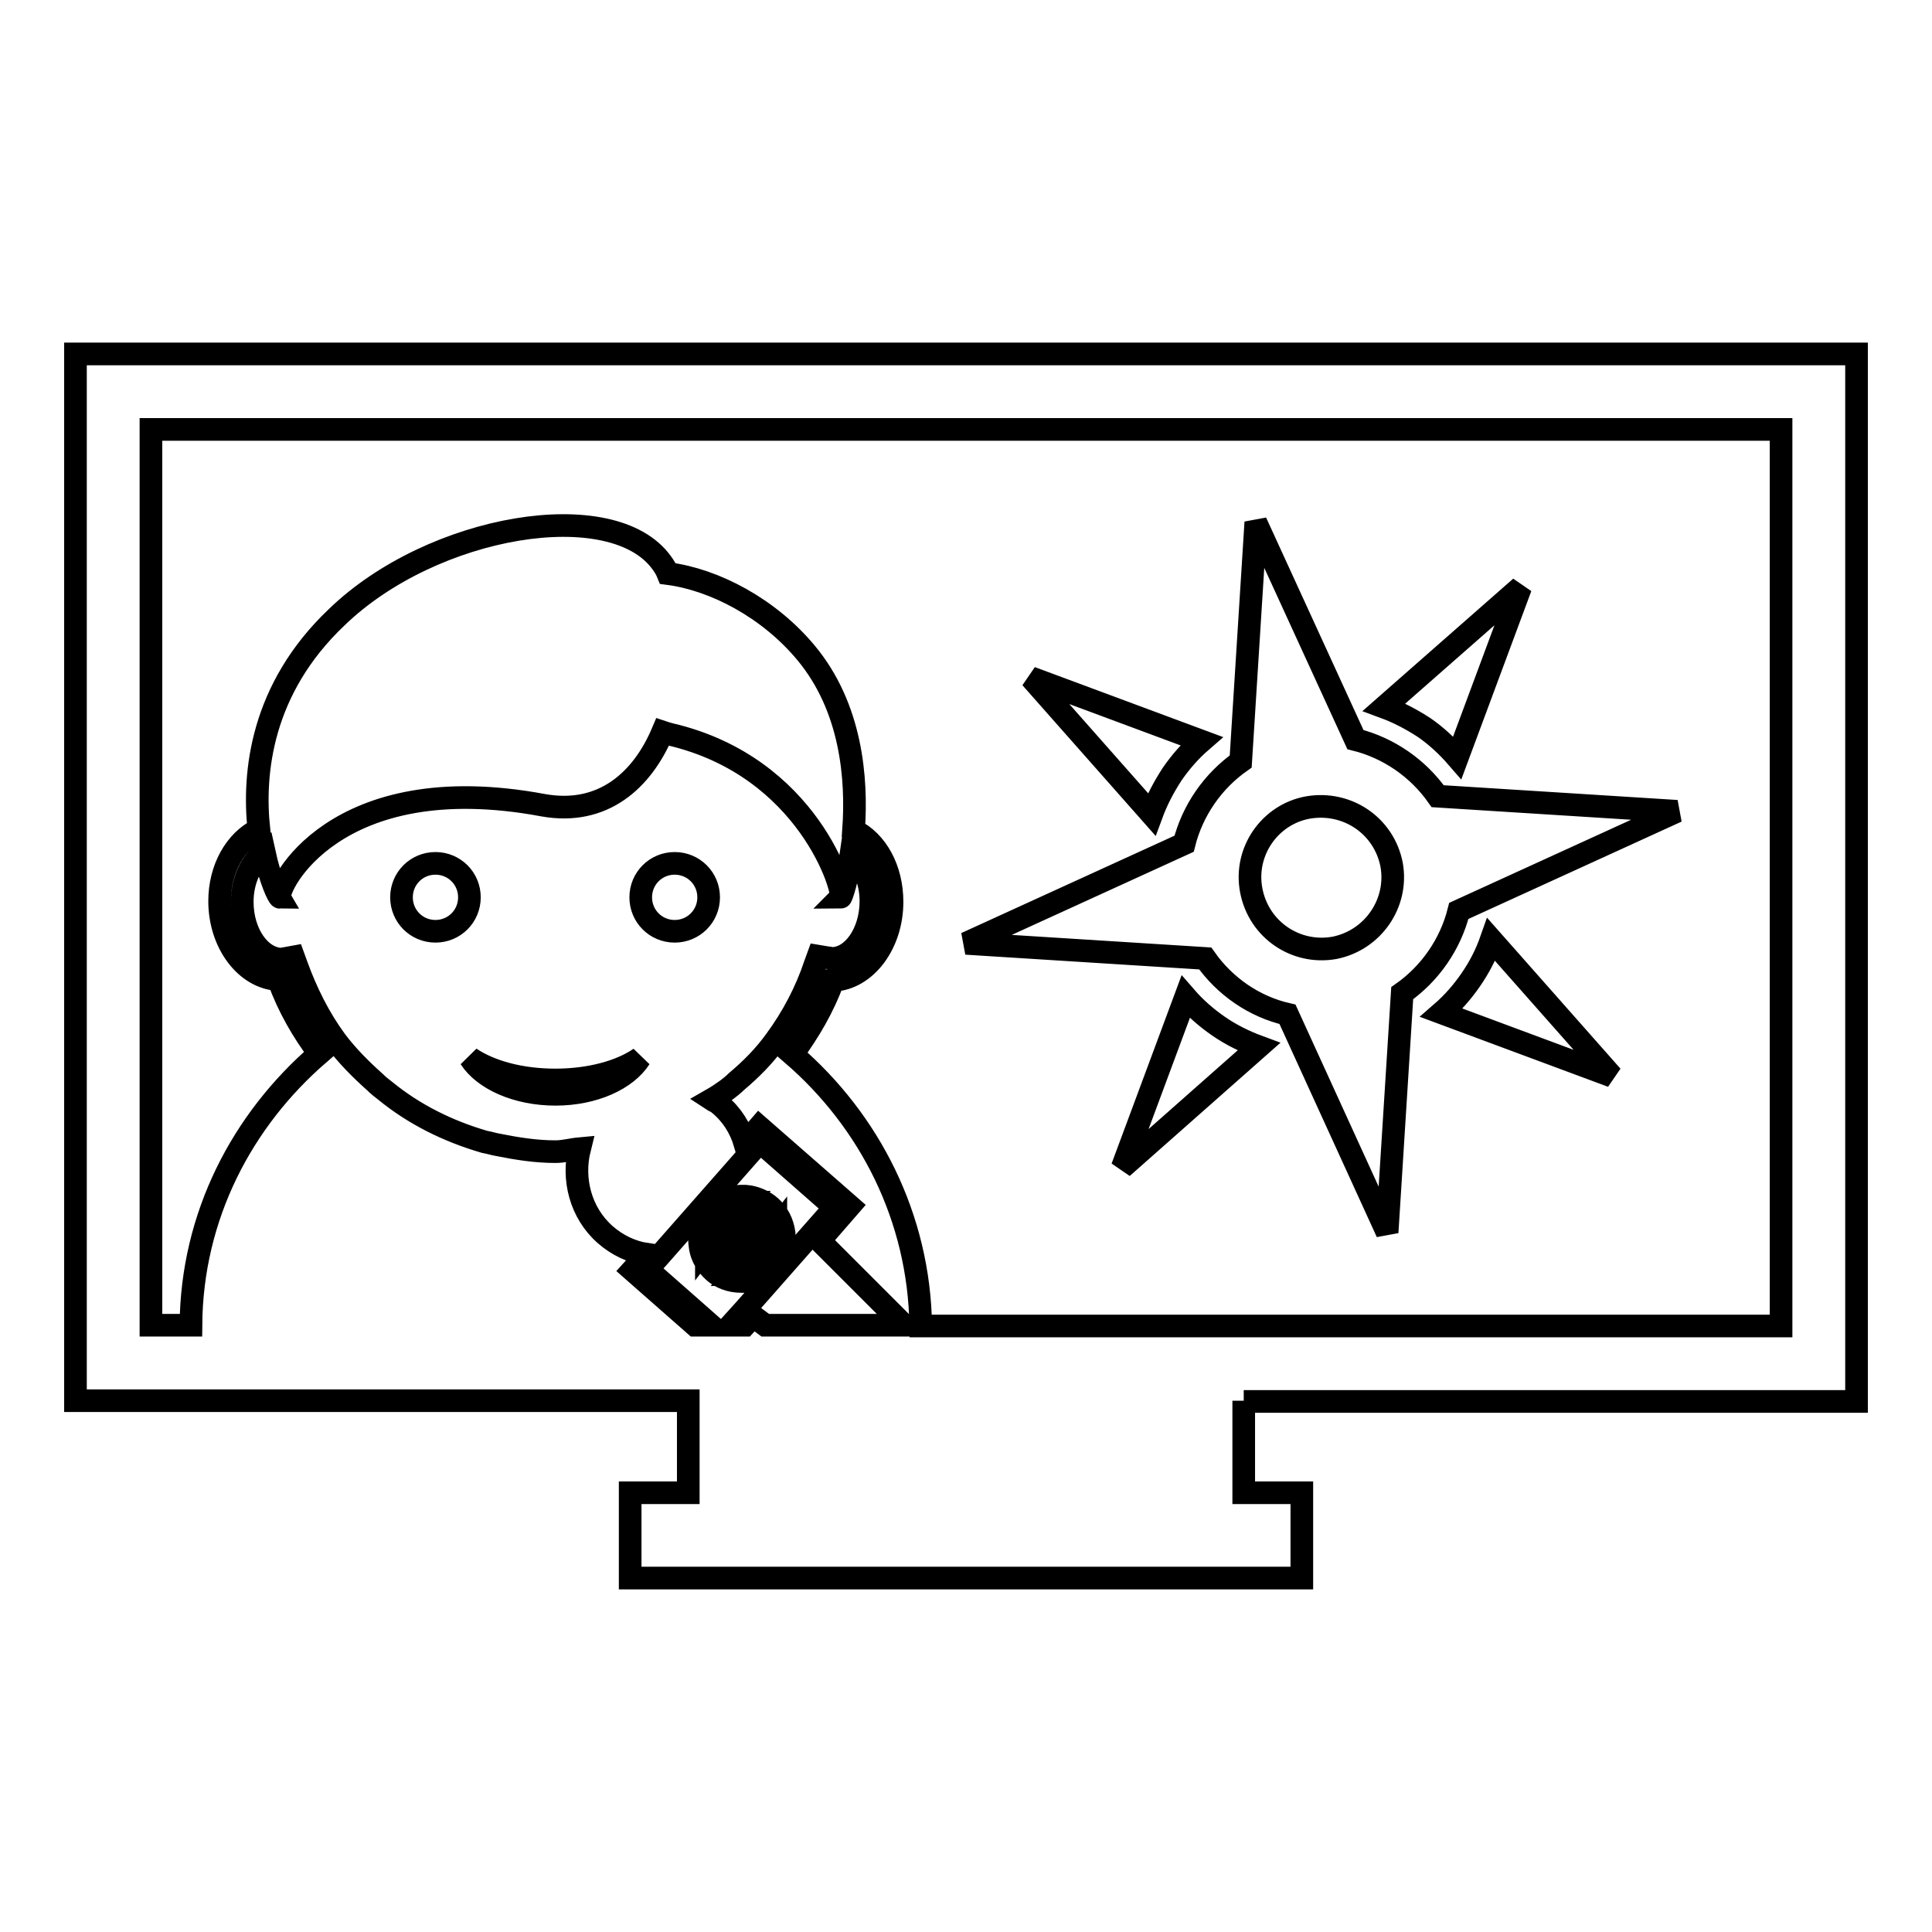 <?xml version="1.0" encoding="utf-8"?>
<!-- Svg Vector Icons : http://www.onlinewebfonts.com/icon -->
<!DOCTYPE svg PUBLIC "-//W3C//DTD SVG 1.1//EN" "http://www.w3.org/Graphics/SVG/1.1/DTD/svg11.dtd">
<svg version="1.1" xmlns="http://www.w3.org/2000/svg" xmlns:xlink="http://www.w3.org/1999/xlink" x="0px" y="0px" viewBox="0 0 256 256" enable-background="new 0 0 256 256" xml:space="preserve">
<g><g><g><path stroke-width="3" fill-opacity="0" stroke="#000000"  d="M161.5,136c1.6,1.1,3.4,2,5.3,2.7l-18.1,16l8.4-22.6C158.4,133.6,159.9,134.9,161.5,136z M193.1,100.4l8.4-22.6l-18.1,15.9c1.9,0.7,3.6,1.6,5.3,2.7C190.3,97.5,191.8,98.9,193.1,100.4z M194.9,129.8c-1.1,1.6-2.4,3.1-3.9,4.4l22.6,8.4l-16-18.1C196.9,126.5,196,128.2,194.9,129.8z M155.3,102.6c1.1-1.6,2.4-3.1,3.9-4.4l-22.6-8.4l16,18.1C153.3,106,154.2,104.3,155.3,102.6z M159.7,127l-31.7-2l28.9-13.2c1.1-4.4,3.8-8.3,7.5-10.9l2-31.7L179.6,98c4.4,1.1,8.3,3.8,10.9,7.5l31.7,2l-28.9,13.2c-1.1,4.4-3.8,8.3-7.5,10.9l-2,31.7l-13.2-28.9C166.2,133.4,162.3,130.7,159.7,127z M165.8,118c1,5.2,5.9,8.5,11,7.6c5.1-1,8.5-5.9,7.6-11c-1-5.2-5.9-8.5-11.1-7.6C168.3,107.9,164.8,112.8,165.8,118z M62.3,140.2c1.8,2.8,6.2,4.8,11.3,4.8c5.1,0,9.4-2,11.2-4.8c-2.6,1.8-6.7,2.9-11.2,2.9C69,143.1,65,142,62.3,140.2z M57.7,114.4c-2.5,0-4.5,2-4.5,4.5c0,2.5,2,4.5,4.5,4.5s4.5-2,4.5-4.5C62.2,116.4,60.2,114.4,57.7,114.4z M89.4,123.4c2.5,0,4.5-2,4.5-4.5c0-2.5-2-4.5-4.5-4.5s-4.5,2-4.5,4.5C84.9,121.4,86.9,123.4,89.4,123.4z M99.9,161.5l1.1-1.2c-0.4-0.3-0.8-0.5-1.3-0.7l-1,1.1C99.2,160.9,99.6,161.2,99.9,161.5z M99.3,165.6l-1-0.9l-1.2,1.3c0.4,0.3,0.8,0.6,1.2,0.8L99.3,165.6z M101,163.7c-0.3-0.3-0.6-0.7-1-1.1l-1.2,1.4l1,0.9L101,163.7z M98,160.2l0.8-0.9c-0.1,0-0.3,0-0.4,0c-0.1,0-0.3,0-0.5,0c-0.5,0-1,0.2-1.4,0.3C97,159.8,97.5,160,98,160.2L98,160.2z M101.6,163.1l1-1.1c-0.2-0.4-0.5-0.8-0.8-1.2l-1.1,1.2C101,162.4,101.3,162.7,101.6,163.1z M97.1,162.5l1,0.9l1.2-1.3c-0.4-0.3-0.7-0.6-1.2-0.8L97.1,162.5z M97.4,160.9c-0.7-0.3-1.4-0.5-2.1-0.6c-0.1,0.1-0.2,0.2-0.3,0.3l1.5,1.3L97.4,160.9z M95.4,164.5c0.3,0.4,0.6,0.7,1,1l1.2-1.3l-1-0.9L95.4,164.5z M102.6,164.7c0.1,0.2,0.2,0.3,0.2,0.5c0.1-0.3,0.1-0.6,0.1-0.9c0-0.1,0-0.3,0-0.5c0-0.3-0.1-0.6-0.1-0.9l-0.7,0.9C102.3,164.1,102.5,164.4,102.6,164.7z M101.5,164.5l-1,1.1l0.7,0.6l0.8,0.7c0.1-0.1,0.2-0.3,0.3-0.4c-0.1-0.4-0.3-0.8-0.4-1.1C101.8,165.1,101.7,164.8,101.5,164.5z M99.9,166.2l-0.9,1.1c0.3,0.1,0.6,0.2,1,0.3c0.4,0.1,0.7,0.2,1.1,0.3c0.1-0.1,0.2-0.2,0.4-0.4l-0.8-0.7L99.9,166.2z M95.9,162.6l-1.5-1.3c-0.1,0.1-0.3,0.3-0.3,0.5c0.2,0.6,0.5,1.3,0.9,2L95.9,162.6z M99.9,168.6c-0.2,0-0.4-0.1-0.6-0.2c-0.3-0.1-0.6-0.2-1-0.4l-0.8,0.9c0.3,0,0.6,0,0.9,0c0.2,0,0.3,0,0.5-0.1C99.3,168.7,99.6,168.7,99.9,168.6z M94.8,165.1l-1,1.1c0.2,0.4,0.5,0.8,0.8,1.2l1.1-1.3C95.5,165.8,95.1,165.5,94.8,165.1z M96.5,166.7l-1.1,1.2c0.4,0.3,0.8,0.5,1.2,0.7l1-1.1C97.2,167.3,96.8,167,96.5,166.7z M94.3,164.4c-0.3-0.4-0.5-0.9-0.7-1.3c-0.1,0.6-0.1,1.2,0,1.8c0,0.1,0,0.3,0,0.4L94.3,164.4C94.3,164.4,94.3,164.4,94.3,164.4z M164.8,185.6v12.2h7.7v11.3h-7.7H91.2h-7.7v-11.3h7.7v-12.2H10V46.9h236v138.8H164.8L164.8,185.6z M92.1,175.6h2.1l-8.4-7.4l1.6-1.8l11.7-13.3l1.6-1.8l9.9,8.7l-3,3.4l-8.9,10.1l-1.9,2.1h1.9l1.1-1.2l1.6,1.2h18.4l-11.2-11.2l4-4.6l-12-10.5l-1.9,2.2c-0.6-2-1.7-3.8-3.4-5.2c-0.3-0.3-0.7-0.4-1-0.6c0.7-0.4,1.3-0.8,2-1.3c0.4-0.3,0.9-0.7,1.3-1.1c1.9-1.6,3.7-3.4,5.2-5.5c2.2-3,4-6.4,5.2-10l0.4-1.1l1.2,0.2c0.3,0,0.5,0.1,0.6,0.1c2.8,0,5.2-3.4,5.2-7.6c0-2.7-1.1-5.1-2.6-6.4c-0.5,3.6-1.3,5.9-1.4,5.9c0.6-0.6-4.2-17.3-22.6-21.6c-0.4-0.1-0.7-0.2-1-0.3c-2.7,6.4-7.9,11.1-15.8,9.7c-27.8-5.2-35.5,11.1-34.9,12.2c-0.2,0-1.3-2.3-2.1-6c-1.7,1.3-2.9,3.7-2.9,6.6c0,4.2,2.4,7.6,5.3,7.6c0,0,0.2-0.1,0.4-0.1l1.1-0.2l0.4,1.1c1.3,3.6,3,7,5.2,10c1.5,2,3.3,3.8,5.2,5.5c0.4,0.4,0.9,0.8,1.3,1.1c3.9,3.2,8.4,5.4,13.2,6.8c0.6,0.1,1.2,0.3,1.8,0.4c2.5,0.5,5,0.9,7.6,0.9c1.1,0,2.1-0.3,3.2-0.4c-1,4,0.1,8.5,3.4,11.4c1.6,1.4,3.5,2.3,5.5,2.6l-1.9,2.1L92.1,175.6z M98.2,169.8c0.1,0,0.3,0,0.4,0c1.5-0.1,2.9-0.8,3.9-1.9c1-1.1,1.5-2.6,1.4-4.1c0-0.1,0-0.3,0-0.4c-0.2-1.4-0.8-2.6-1.8-3.5c-0.9-0.8-2.1-1.3-3.3-1.4c-0.3,0-0.6,0-0.8,0c-1.5,0.1-2.9,0.7-3.9,1.9c-1.3,1.4-1.6,3.3-1.3,5c0.2,1.1,0.8,2.2,1.8,3.1C95.5,169.3,96.8,169.8,98.2,169.8z M20,175.6h5.3c0.1-14.5,6.8-27.2,17-36c-2.2-2.9-4.1-6.2-5.4-9.8c-4.3-0.2-7.8-4.8-7.8-10.4c0-4.3,2.1-8,5.2-9.5c-0.8-7.5,0.3-18.6,10.3-28.1c12.7-12.3,36.6-16.3,43.1-7.2c0.3,0.4,0.6,0.9,0.8,1.4c6.2,0.8,13.4,4.6,18.3,10.5c6,7.2,6.8,16.6,6.3,23.5c3.1,1.5,5.1,5.2,5.1,9.5c0,5.6-3.5,10.2-7.8,10.4c-1.3,3.6-3.2,6.8-5.4,9.8c10.2,8.8,16.8,21.6,17,36H236V56.9H20V175.6L20,175.6z"/></g><g></g><g></g><g></g><g></g><g></g><g></g><g></g><g></g><g></g><g></g><g></g><g></g><g></g><g></g><g></g></g></g>
</svg>